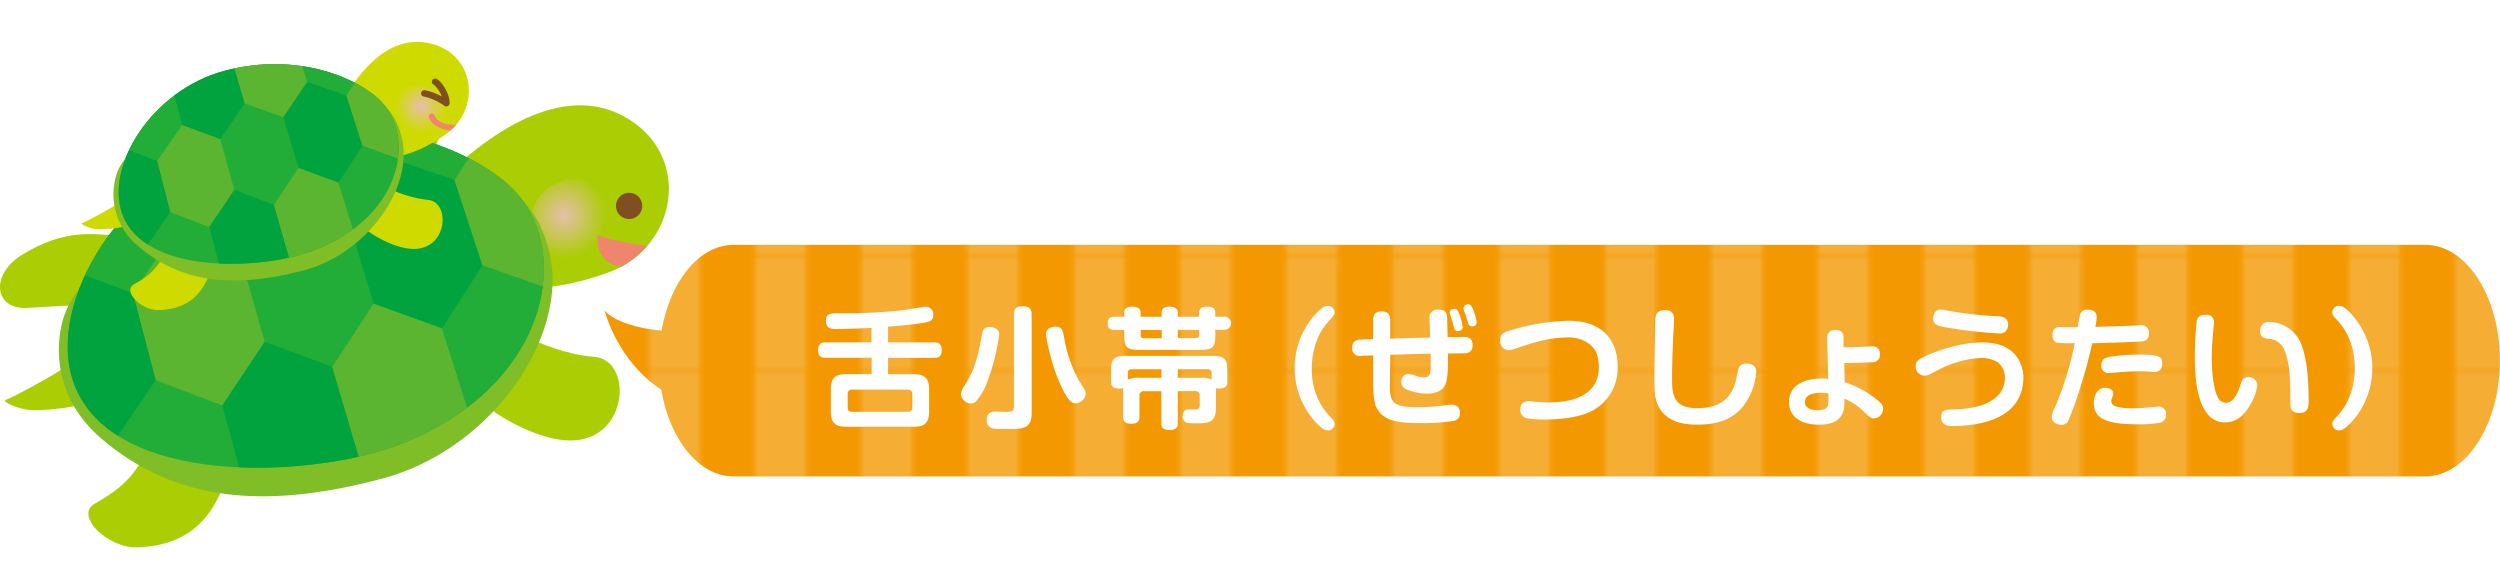 <svg xmlns="http://www.w3.org/2000/svg" xmlns:xlink="http://www.w3.org/1999/xlink" viewBox="0 0 611.74 137.86"><defs><style>.cls-1{fill:none;}.cls-2{fill:#fff;}.cls-3{fill:#abcd03;}.cls-4{fill:url(#radial-gradient);}.cls-5{fill:#7fbe26;}.cls-6{fill:#5cb531;}.cls-7{clip-path:url(#clip-path);}.cls-8{fill:#22ac38;}.cls-9{fill:#00a33e;}.cls-10{fill:#ef856d;}.cls-11{fill:#cfdb00;}.cls-12{fill:url(#radial-gradient-2);}.cls-13{clip-path:url(#clip-path-2);}.cls-14{fill:#7f4f21;}.cls-15{fill:#f39800;}.cls-16{opacity:0.2;}.cls-17{fill:url(#新規パターンスウォッチ_1);}</style><radialGradient id="radial-gradient" cx="831.56" cy="122.51" r="10.68" gradientTransform="matrix(0.95, 0.3, -0.3, 0.95, -615.28, -323.45)" gradientUnits="userSpaceOnUse"><stop offset="0" stop-color="#e6bfab"/><stop offset="1" stop-color="#abcd03"/></radialGradient><clipPath id="clip-path" transform="translate(0 10.24)"><path class="cls-1" d="M18.1,83.61c-7.26-19.73,12-51.45,42.19-59.78s56.54,2.74,65.91,12.94C140.42,52.25,133.56,85.44,96.51,99,75.9,106.48,27.54,109.24,18.1,83.61Z"/></clipPath><radialGradient id="radial-gradient-2" cx="588.92" cy="41.87" r="6.27" gradientTransform="matrix(1, 0.04, -0.04, 1, -484.2, -49.59)" gradientUnits="userSpaceOnUse"><stop offset="0" stop-color="#e6bfab"/><stop offset="1" stop-color="#cfdb00"/></radialGradient><clipPath id="clip-path-2" transform="translate(0 10.24)"><path class="cls-1" d="M29.91,42.05c-4.2-11.61,7.21-30.17,25-34.95s33.2,1.81,38.66,7.83c8.3,9.14,4.15,28.61-17.65,36.42C63.77,55.69,35.36,57.13,29.91,42.05Z"/></clipPath><pattern id="新規パターンスウォッチ_1" data-name="新規パターンスウォッチ 1" width="25.34" height="22.68" patternTransform="translate(-10 -199.56) scale(1 1.22)" patternUnits="userSpaceOnUse" viewBox="0 0 25.34 22.68"><rect class="cls-1" width="25.34" height="22.68"/><rect class="cls-2" x="12.67" width="12.67" height="22.68"/><rect class="cls-1" width="12.67" height="22.68"/></pattern></defs><g id="レイヤー_2" data-name="レイヤー 2"><g id="レイアウト"><path class="cls-3" d="M112.67,29.37c3.25-2.45,22.59-20.46,39.81-11.24S166,50.4,148.59,56.54c-13,4.58-19.8,3.73-24.65,3.25" transform="translate(0 10.24)"/><path class="cls-4" d="M150.74,47.54a10.68,10.68,0,1,1-7-13.4A10.69,10.69,0,0,1,150.74,47.54Z" transform="translate(0 10.24)"/><path class="cls-3" d="M89.06,23.37c.84-3.19,7.52-18.12,14.76-18.28,6.38-.15,10.16,4.2,8.77,7.52s-6.07,12.72-7,14.82" transform="translate(0 10.24)"/><path class="cls-3" d="M129.47,72.52c1.74.88,9.26,4.12,15.77,4.53,9.58.61,8.74,19.71-4.78,20.47-9.19.52-21.49-7.6-24.11-10.75" transform="translate(0 10.24)"/><path class="cls-3" d="M29.87,47.59C23,47,16,45.58,5.38,52.11c-7.81,4.82-6.89,13.44,1.3,13s10.41-.86,16.23-.34" transform="translate(0 10.24)"/><path class="cls-3" d="M17.48,78.46C14.91,80.77,3.07,87,1.56,87.55S4.64,89.73,6.61,90c3.59.51,13.14-.62,15.83-2.19" transform="translate(0 10.24)"/><path class="cls-3" d="M35.63,100.66c-2.92,5.68-6,8.72-12.4,12.32-5.17,2.9,3.24,11,10.35,10.72,13.45-.44,18.66-8.25,21.41-16" transform="translate(0 10.24)"/><path class="cls-5" d="M20.49,59.46c-1.16.81-4.44,4.87-5.46,10.05-.3,1.53-3.85,15.93,9.83,27.62,17.88,15.27,39.87,17.5,69,9.65,22.56-6.08,40.69-27.62,41.36-47.73.23-6.82-2.53-16-7.92-20.73" transform="translate(0 10.24)"/><path class="cls-6" d="M18.1,83.61c-7.26-19.73,12-51.45,42.19-59.78s56.54,2.74,65.91,12.94C140.42,52.25,133.56,85.44,96.51,99,75.9,106.48,27.54,109.24,18.1,83.61Z" transform="translate(0 10.24)"/><g class="cls-7"><path class="cls-8" d="M18.1,83.61c-7.26-19.73,12-51.45,42.19-59.78s56.54,2.74,65.91,12.94C140.42,52.25,133.56,85.44,96.51,99,75.9,106.48,27.54,109.24,18.1,83.61Z" transform="translate(0 10.24)"/><polygon class="cls-8" points="58.76 62.47 68.85 47.57 85 53.26 91.44 74.28 81.3 89.77 64.77 83.64 58.76 62.47"/><polygon class="cls-6" points="32.5 71.68 42.81 56.7 58.76 62.47 64.77 83.64 54.4 99.22 38.08 93.02 32.5 71.68"/><polygon class="cls-9" points="6.21 80.9 16.74 65.84 32.5 71.68 38.08 93.02 27.48 108.69 11.37 102.4 6.21 80.9"/><polygon class="cls-9" points="54.4 99.22 64.77 83.64 81.3 89.77 87.84 111.93 77.41 128.14 60.49 121.55 54.4 99.22"/><polygon class="cls-1" points="27.48 108.69 38.08 93.02 54.4 99.22 60.49 121.55 49.82 137.86 33.12 131.19 27.48 108.69"/><polygon class="cls-6" points="81.3 89.77 91.44 74.28 108.17 80.32 115.15 102.31 104.97 118.44 87.84 111.93 81.3 89.77"/><polygon class="cls-8" points="108.17 80.32 118.07 64.92 135 70.89 142.44 92.71 132.5 108.74 115.15 102.31 108.17 80.32"/><polygon class="cls-9" points="37.28 36.44 47.3 22.1 62.91 27.47 68.85 47.57 58.76 62.47 42.81 56.7 37.28 36.44"/><polygon class="cls-8" points="11.62 45.43 21.86 31.01 37.28 36.44 42.81 56.7 32.5 71.68 16.74 65.84 11.62 45.43"/><polygon class="cls-6" points="62.91 27.47 72.73 13.2 88.52 18.5 94.86 38.45 85 53.26 68.85 47.57 62.91 27.47"/><polygon class="cls-8" points="88.52 18.5 98.12 4.31 114.11 9.54 120.85 29.33 111.21 44.06 94.86 38.45 88.52 18.5"/><polygon class="cls-9" points="85 53.26 94.86 38.45 111.21 44.06 118.07 64.92 108.17 80.32 91.44 74.28 85 53.26"/><polygon class="cls-6" points="111.21 44.06 120.85 29.33 137.39 34.88 144.68 55.57 135 70.89 118.07 64.92 111.21 44.06"/></g><path class="cls-10" d="M158.38,49.93c-2.39-.26-9.79-1.48-12.16-2.7-.4,5.3,2.93,7.55,5.82,7.78A22.6,22.6,0,0,0,158.38,49.93Z" transform="translate(0 10.24)"/><path class="cls-11" d="M85.54,11.58C87,9.7,94.05-2.22,105.23.37s12.6,16.21,3.69,22.36c-6.64,4.59-10.65,5.16-13.48,5.63" transform="translate(0 10.24)"/><path class="cls-12" d="M108.75,17.3a6.27,6.27,0,1,1-6-6.53A6.26,6.26,0,0,1,108.75,17.3Z" transform="translate(0 10.24)"/><path class="cls-11" d="M95.35,35.94a28.89,28.89,0,0,0,9.24,2.72c5.62.39,5.06,11.6-2.88,12-5.4.27-12.59-4.54-14.12-6.4" transform="translate(0 10.24)"/><path class="cls-11" d="M29.56,39C28,40.37,21.07,44,20.18,44.31s1.8,1.29,2.95,1.46c2.11.31,7.72-.31,9.31-1.23" transform="translate(0 10.24)"/><path class="cls-11" d="M40.14,52.13c-1.74,3.32-3.53,5.1-7.33,7.19-3,1.68,1.86,6.44,6,6.33,7.9-.21,11-4.77,12.63-9.32" transform="translate(0 10.24)"/><path class="cls-5" d="M31.39,27.88a11.18,11.18,0,0,0-3.24,5.88A16.32,16.32,0,0,0,33.83,50c10.44,9,23.35,10.41,40.5,5.91,13.27-3.49,24-16.07,24.46-27.88.15-4-1.43-9.44-4.58-12.2" transform="translate(0 10.24)"/><path class="cls-6" d="M29.91,42.05c-4.2-11.61,7.21-30.17,25-34.95s33.2,1.81,38.66,7.83c8.3,9.14,4.15,28.61-17.65,36.42C63.77,55.69,35.36,57.13,29.91,42.05Z" transform="translate(0 10.24)"/><g class="cls-13"><path class="cls-8" d="M29.91,42.05c-4.2-11.61,7.21-30.17,25-34.95s33.2,1.81,38.66,7.83c8.3,9.14,4.15,28.61-17.65,36.42C63.77,55.69,35.36,57.13,29.91,42.05Z" transform="translate(0 10.24)"/><polygon class="cls-8" points="53.9 34.01 59.87 25.3 69.33 28.7 73.04 41.06 67.03 50.12 57.35 46.47 53.9 34.01"/><polygon class="cls-6" points="38.44 39.33 44.55 30.57 53.9 34.01 57.35 46.47 51.2 55.58 41.64 51.88 38.44 39.33"/><polygon class="cls-9" points="22.97 44.65 29.2 35.84 38.44 39.33 41.64 51.88 35.36 61.04 25.92 57.29 22.97 44.65"/><polygon class="cls-9" points="51.2 55.58 57.35 46.47 67.03 50.12 70.79 63.16 64.61 72.64 54.7 68.71 51.2 55.58"/><polygon class="cls-1" points="35.36 61.04 41.64 51.88 51.2 55.58 54.7 68.71 48.37 78.25 38.59 74.27 35.36 61.04"/><polygon class="cls-6" points="67.03 50.12 73.04 41.06 82.84 44.67 86.87 57.61 80.83 67.04 70.79 63.16 67.03 50.12"/><polygon class="cls-8" points="82.84 44.67 88.72 35.66 98.64 39.23 102.92 52.06 97.03 61.45 86.87 57.61 82.84 44.67"/><polygon class="cls-9" points="41.37 18.65 47.31 10.26 56.46 13.47 59.87 25.3 53.9 34.01 44.55 30.57 41.37 18.65"/><polygon class="cls-8" points="26.27 23.84 32.34 15.4 41.37 18.65 44.55 30.57 38.44 39.33 29.2 35.84 26.27 23.84"/><polygon class="cls-6" points="56.46 13.47 62.27 5.13 71.53 8.29 75.18 20.03 69.33 28.7 59.87 25.3 56.46 13.47"/><polygon class="cls-8" points="71.53 8.29 77.22 0 86.58 3.13 90.47 14.77 84.76 23.39 75.18 20.03 71.53 8.29"/><polygon class="cls-9" points="69.33 28.7 75.18 20.03 84.76 23.39 88.72 35.66 82.84 44.67 73.04 41.06 69.33 28.7"/><polygon class="cls-6" points="84.76 23.39 90.47 14.77 100.17 18.09 104.37 30.27 98.64 39.23 88.72 35.66 84.76 23.39"/></g><path class="cls-10" d="M106.3,18a.72.72,0,0,0-1.34.55c.73,1.78,2.61,2.67,4.39,3,.3.06.6.1.88.13a13.57,13.57,0,0,0,1.41-1.43C110,20.47,107.08,19.94,106.3,18Z" transform="translate(0 10.24)"/><path class="cls-14" d="M103.35,13.25a.78.78,0,0,1-.29-.75.79.79,0,0,1,.91-.66,14,14,0,0,1,4.13,1.53,7.58,7.58,0,0,0-1.88-2.84.77.77,0,0,1-.5-1,.79.79,0,0,1,1-.51c1.21.38,3.46,3.85,3.29,6.05a.83.83,0,0,1-.47.67.8.8,0,0,1-.8-.09,13.46,13.46,0,0,0-5-2.25.82.82,0,0,1-.37-.16Z" transform="translate(0 10.24)"/><path class="cls-14" d="M157.15,40.15a3.21,3.21,0,1,1-3.21-3.22A3.21,3.21,0,0,1,157.15,40.15Z" transform="translate(0 10.24)"/><path class="cls-15" d="M593.5,49.67h-414c-8.4,0-15.51,8.94-17.61,21-5.46-.44-11.76-2.21-14-5,2.83,9.43,8.56,16,13.93,19.42,2,12.18,9.2,21.24,17.65,21.24h414c10,0,18.24-12.76,18.24-28.35S603.53,49.67,593.5,49.67Z" transform="translate(0 10.24)"/><g class="cls-16"><path class="cls-17" d="M593.5,49.67h-414c-8.4,0-15.51,8.94-17.61,21-5.46-.44-11.76-2.21-14-5,2.83,9.43,8.56,16,13.93,19.42,2,12.18,9.2,21.24,17.65,21.24h414c10,0,18.24-12.76,18.24-28.35S603.53,49.67,593.5,49.67Z" transform="translate(0 10.24)"/></g><path class="cls-2" d="M217.31,73.55h11.38c.48,0,1.75,0,1.75,1.89s-1.21,1.88-1.75,1.88H217.31v4h6.34c2.52,0,3.7.93,3.7,3.7v5.49c0,2.84-1.24,3.67-3.7,3.67H207c-2.48,0-3.7-.86-3.7-3.67V85c0-2.74,1.12-3.7,3.7-3.7h6.29v-4H201.93c-.51,0-1.75,0-1.75-1.85s1.21-1.92,1.75-1.92h11.33V70c-3,.13-5.9.26-8.87.26-.67,0-2.3,0-2.3-2,0-1.82,1.31-1.85,2.68-1.85a131.16,131.16,0,0,0,16.2-.76c.86-.1,5-.83,5.52-.83a1.84,1.84,0,0,1,1.88,2c0,1.53-.89,1.69-2.87,2-2.45.41-6.7.76-8.19.86Zm5.93,12.66a1,1,0,0,0-1.12-1.11H208.54a1,1,0,0,0-1.12,1.11v3.23c0,.73.35,1.08,1.12,1.08h13.58a1,1,0,0,0,1.12-1.08Z" transform="translate(0 10.24)"/><path class="cls-2" d="M244.51,71.64a53.48,53.48,0,0,1-3.16,12.15,14.09,14.09,0,0,1-2.64,4.31,1.82,1.82,0,0,1-1.12.38,2.52,2.52,0,0,1-2.46-2.2,4.07,4.07,0,0,1,.9-2.14c2.45-4,3.22-6.7,4.21-12.37.25-1.37.57-2,2-2C242.47,69.79,244.51,69.85,244.51,71.64Zm7.94,19.1c0,4-2.14,4-6,4-.8,0-2.71,0-3.38-.1a2,2,0,0,1-1.63-2.17,1.85,1.85,0,0,1,2.11-2c.16,0,2.23.07,2.64.07,1.15,0,1.92-.07,1.92-1.41V66.7c0-.64,0-2,2-2,1.79,0,2.33.61,2.33,2ZM260.33,72a33.47,33.47,0,0,0,3.6,10.75c.23.38,1.31,2,1.47,2.39a2.1,2.1,0,0,1,.25,1,2.55,2.55,0,0,1-2.42,2.3c-1.05,0-1.75-.73-2.84-2.71a42.49,42.49,0,0,1-3.54-9.7,28.91,28.91,0,0,1-.89-4.49c0-1.82,2.07-1.85,2.26-1.85C259.88,69.73,260,70.52,260.33,72Z" transform="translate(0 10.24)"/><path class="cls-2" d="M297.38,71.83c0,2.9-.63,3.54-3.6,3.54H278.66c-2.87,0-3.57-.57-3.57-3.54V70.49h-2.36c-.48,0-1.69,0-1.69-1.53,0-1.31.58-1.69,1.69-1.69h2.36v-1c0-1.34,1.28-1.47,1.85-1.47,1.34,0,2.17.35,2.17,1.47v1h5.14v-1c0-1.37,1.33-1.47,1.84-1.47,1.18,0,2.11.32,2.11,1.47v1h5.2v-1c0-1.34,1.27-1.47,1.85-1.47,1.21,0,2.13.29,2.13,1.44v1h2.24a1.61,1.61,0,1,1,0,3.22h-2.24ZM288.2,85.48v7.78c0,1-.26,1.72-2.14,1.72s-1.88-1.18-1.88-1.72V85.48h-4.27a1,1,0,0,0-1.09,1.08v5.17c0,.67-.06,1.72-2,1.72s-2-1.15-2-1.72V86c0-.41,0-.73,0-1.28a2.42,2.42,0,0,1-1,.13c-1.91,0-1.94-1.11-1.94-1.75V80.6c0-3.09.7-3.76,3.79-3.76h20.86c3.06,0,3.79.67,3.79,3.76v2.52c0,.8-.16,1.72-2,1.72a3.62,3.62,0,0,1-.79-.09c0,.35,0,.57,0,1.24v3.67c0,3.6-2.11,3.67-4.47,3.67a13.37,13.37,0,0,1-2.52-.1,1.53,1.53,0,0,1-1.15-1.69c0-.45.29-1.59,1.22-1.59l1.78,0c.86,0,1.18-.26,1.18-1.12v-2.3a1,1,0,0,0-1.08-1.08Zm-4-3.28V80.12h-7.3a.82.82,0,0,0-.93.93v1.62a5.08,5.08,0,0,1,2.68-.47Zm-5.07-11.71v1.28c0,.48.19.76.73.76h4.41v-2Zm9.09,0v2h4.46c.55,0,.74-.28.74-.76V70.49Zm5.61,11.71a5.19,5.19,0,0,1,2.65.44V81.05a.83.83,0,0,0-.93-.93H288.2V82.2Z" transform="translate(0 10.24)"/><path class="cls-2" d="M321.58,67c1.88-2.13,2.68-2.39,3.32-2.39a1.6,1.6,0,0,1,1.65,1.56c0,.64-.22.9-1.05,1.76a16.47,16.47,0,0,0-2.68,3.76A18.72,18.72,0,0,0,321,79.84a16.47,16.47,0,0,0,5,12.43,1.78,1.78,0,0,1,.57,1.25,1.6,1.6,0,0,1-1.65,1.56c-.67,0-1.47-.29-3.35-2.42a19.65,19.65,0,0,1,0-25.68Z" transform="translate(0 10.24)"/><path class="cls-2" d="M340.1,84c0,4.46.86,5.39,7,5.39a44.1,44.1,0,0,0,6.47-.45,12.08,12.08,0,0,1,1.82-.16,1.81,1.81,0,0,1,1.85,2,1.83,1.83,0,0,1-1.69,2,49.39,49.39,0,0,1-8,.51c-6.29,0-9.6-.8-11-4.4A20.2,20.2,0,0,1,336,84V76.71c-.48,0-2.61.13-3.06.13a1.81,1.81,0,0,1-2.07-2c0-1.85,1.4-1.94,2.13-2l3-.09V68.13c0-.92.16-2.17,2.08-2.17,1.72,0,2.1.93,2.1,2.2l0,4.47c4.75-.16,5.26-.16,9.76-.26,0-.73-.13-4-.13-4.62A1.91,1.91,0,0,1,352,65.52c1.08,0,2.07.19,2.13,2.26,0,.73.07,3.86.1,4.5,2.58-.07,3.25-.07,3.92-.07s2.2,0,2.2,2c0,1.69-1.15,2-2.14,2l-3.92.06c0,1,.23,6-.73,7.81s-3.29,2-4.4,2a13.3,13.3,0,0,1-4.91-1,1.93,1.93,0,0,1-1.34-1.82,1.81,1.81,0,0,1,1.72-2,6.53,6.53,0,0,1,2.1.58,5.29,5.29,0,0,0,1.63.25c1.18,0,1.72-.35,1.72-2.52V76.3c-4.37.09-4.94.09-9.88.28Zm14.61-17.7c0-.89,1-1,1.15-1,.63,0,.89.51,1.18,1.22a12,12,0,0,1,.86,3.22.83.83,0,0,1-.32.76,1.36,1.36,0,0,1-.83.29.85.85,0,0,1-.89-.67c-.1-.29-.45-1.6-.51-1.85A17.22,17.22,0,0,1,354.71,66.25Zm3.51-.54a1.47,1.47,0,0,1-.1-.54c0-.83.86-1,1.15-1,.57,0,.83.41,1.15,1.15a14.66,14.66,0,0,1,.92,3.25,1,1,0,0,1-1.11,1,.94.94,0,0,1-.93-.64c-.09-.28-.45-1.56-.54-1.81S358.28,65.9,358.22,65.71Z" transform="translate(0 10.24)"/><path class="cls-2" d="M374.17,87.94c.32,0,1.47.12,1.85.16,1,.09,2,.12,2.68.12,2.52,0,12.53,0,12.53-8.64,0-2.87-.89-4.46-2.17-5.52a8.26,8.26,0,0,0-5.61-1.72c-4.53,0-8.51,1.34-12.91,2.81a5,5,0,0,1-1.38.29A2.17,2.17,0,0,1,367.09,73c0-1.75,1-2,4.11-2.87a51.57,51.57,0,0,1,12.63-1.88c8.71,0,12,5.23,12,11.16a11.81,11.81,0,0,1-5.55,10.49c-3.76,2.33-9.85,2.52-12.27,2.52a24,24,0,0,1-4.53-.35,1.92,1.92,0,0,1-1.44-2C372,89.24,372.16,87.94,374.17,87.94Z" transform="translate(0 10.24)"/><path class="cls-2" d="M409.63,68c0,.83-.23,4.56-.26,5.33-.22,6.12-.22,7.18-.22,8.55,0,4.11,0,7.75,6.12,7.75,6.79,0,8.55-3.51,9.44-6.51.13-.48.54-2.65.67-3.09a1.84,1.84,0,0,1,1.95-1.31c.5,0,2.42.1,2.42,2A15.9,15.9,0,0,1,427,88.54c-2.55,3.73-6.72,5.14-11.57,5.14-3.38,0-5.87-.67-7.56-2-2.39-1.92-3.06-4.18-3.06-8.58,0-5.1.25-15.21.25-15.34.13-1.24.55-2.11,2.39-2.11C409.63,65.61,409.63,67.27,409.63,68Z" transform="translate(0 10.24)"/><path class="cls-2" d="M451.38,83.28a24.91,24.91,0,0,1,7.3,3.8c1.75,1.33,2.1,1.84,2.1,2.67a2.36,2.36,0,0,1-2.2,2.4c-.83,0-1.11-.32-2.64-1.79a15.29,15.29,0,0,0-4.63-3.06c.07,2.39.16,6.38-6.22,6.38-4.08,0-7.33-1.72-7.33-5.55s3.32-5.74,7.94-5.74a13.73,13.73,0,0,1,1.66.09l-.26-9.92a1.81,1.81,0,0,1,2-2.07c1.5,0,2,.77,2,2l0,2.24c1.11,0,2.71,0,5-.13.29,0,1.66-.1,1.95-.1A1.75,1.75,0,0,1,460,76.46a1.72,1.72,0,0,1-1.47,1.91c-.35.06-3.8.19-7.24.22Zm-5.84,2.58c-.92,0-3.89.16-3.89,2.27,0,1.75,2,2,3.12,2,.35,0,2,0,2.4-.9.25-.57.25-.76.25-3.15A7.05,7.05,0,0,0,445.54,85.86Z" transform="translate(0 10.24)"/><path class="cls-2" d="M482.83,93.64a35.8,35.8,0,0,1-5.29.36C477,94,475,94,475,91.83c0-1.85,1.18-1.85,3.38-1.92,7.94-.16,12.21-3.19,12.21-7.68a4.73,4.73,0,0,0-1.72-3.8,7.83,7.83,0,0,0-4.21-1.08,25.56,25.56,0,0,0-9.25,2.36c-.51.25-2.8,1.47-3.31,1.69a3,3,0,0,1-1.18.29,2.28,2.28,0,0,1-2.17-2.36c0-1.15.67-1.6,2-2.24,1.12-.54,7.63-3.54,14.42-3.54,8.93,0,9.95,6.48,9.95,8.58C495.05,90.49,487.94,92.88,482.83,93.64Zm-7.94-28.15a8.21,8.21,0,0,1,1.73.28,90.6,90.6,0,0,0,12.24,1.37c.86.07,2.52.16,2.52,2.08a2.36,2.36,0,0,1-.83,1.81,2.38,2.38,0,0,1-1.43.32,112.79,112.79,0,0,1-13.4-1.56c-1.43-.29-2.93-.57-2.64-2.46C473.2,66.41,473.65,65.49,474.89,65.49Z" transform="translate(0 10.24)"/><path class="cls-2" d="M505.18,69.82l3.22,0c.13-.64.47-2.77.6-3.19a1.79,1.79,0,0,1,1.82-1.11c1.47,0,2.23.6,2.23,1.81a15.19,15.19,0,0,1-.32,2.4c2.3-.07,5.33-.13,8.55-.26.42,0,2.14-.13,2.49-.13a1.81,1.81,0,0,1,2.07,2c0,1.85-1.37,1.94-2.14,2-3.89.19-7.87.32-11.76.41A97.76,97.76,0,0,1,509.19,84a74.14,74.14,0,0,1-3.09,8.71,1.81,1.81,0,0,1-1.69,1c-.7,0-2.36-.38-2.36-1.91a5.11,5.11,0,0,1,.74-2.24,82,82,0,0,0,4.91-15.84,32.74,32.74,0,0,1-4.37-.1c-.51-.13-1.09-.67-1.09-1.85,0-1.34.58-2.07,2.11-2Zm23.44,23.35a27,27,0,0,1-5.46.41c-7.56,0-10.81-1.28-10.81-5.23,0-.92.35-3.7,2.81-3.7.76,0,1.94.35,1.94,1.4a2,2,0,0,1-.19.83,2.25,2.25,0,0,0-.29,1c0,.87.64,1.28,1.76,1.5a16.21,16.21,0,0,0,3.35.29,51.31,51.31,0,0,0,5.48-.35c.39,0,.58-.06.86-.06A1.7,1.7,0,0,1,530,91.16,1.85,1.85,0,0,1,528.62,93.17Zm-.23-12.73a2.13,2.13,0,0,1-1.34.32c-.22,0-1.46-.09-2.2-.13-.44,0-.83,0-1.53,0-2.1,0-3.73.13-4.21.16-2.49.22-2.87.26-3.16.26a1.73,1.73,0,0,1-1.75-2c0-1,.48-1.66,1.85-1.94a44.68,44.68,0,0,1,7.81-.58c5.2,0,5.2.83,5.2,2.39A2,2,0,0,1,528.39,80.44Z" transform="translate(0 10.24)"/><path class="cls-2" d="M541.75,68.71c0,.41-.19,2.1-.22,2.45-.07.86-.32,3.64-.32,6.35s.32,7.49,1.59,9.69a2.22,2.22,0,0,0,1.88,1.12c1.69,0,2.75-1.91,3.45-4.11.51-1.54.67-2.14,1.94-2.14A2,2,0,0,1,552.34,84a11.51,11.51,0,0,1-1.76,4.85c-1.05,1.88-2.87,4.27-6.12,4.27-7.4,0-7.4-12.72-7.4-16.13a79.67,79.67,0,0,1,.48-8.77c.38-1.38,1.34-1.44,2.3-1.44A1.74,1.74,0,0,1,541.75,68.71Zm18.69,19.74c0-5.27,0-9.63-1.5-13.11A4.27,4.27,0,0,0,555,72.66c-.83-.1-1.95-.22-1.95-2a2,2,0,0,1,2.23-2.11,8.65,8.65,0,0,1,7.12,4c1.91,3.16,2.52,9.35,2.52,15.22,0,1.34,0,3.06-2.24,3.06S560.44,89.28,560.44,88.45Z" transform="translate(0 10.24)"/><path class="cls-2" d="M575.68,92.69c-1.85,2.13-2.67,2.39-3.31,2.39a1.61,1.61,0,0,1-1.66-1.56c0-.64.22-.86,1-1.76,1.12-1.18,4.5-4.78,4.5-11.92s-3.38-10.75-4.5-11.93c-.83-.89-1-1.12-1-1.76a1.61,1.61,0,0,1,1.66-1.56c.67,0,1.5.29,3.35,2.43a19.65,19.65,0,0,1,0,25.67Z" transform="translate(0 10.24)"/></g></g></svg>
